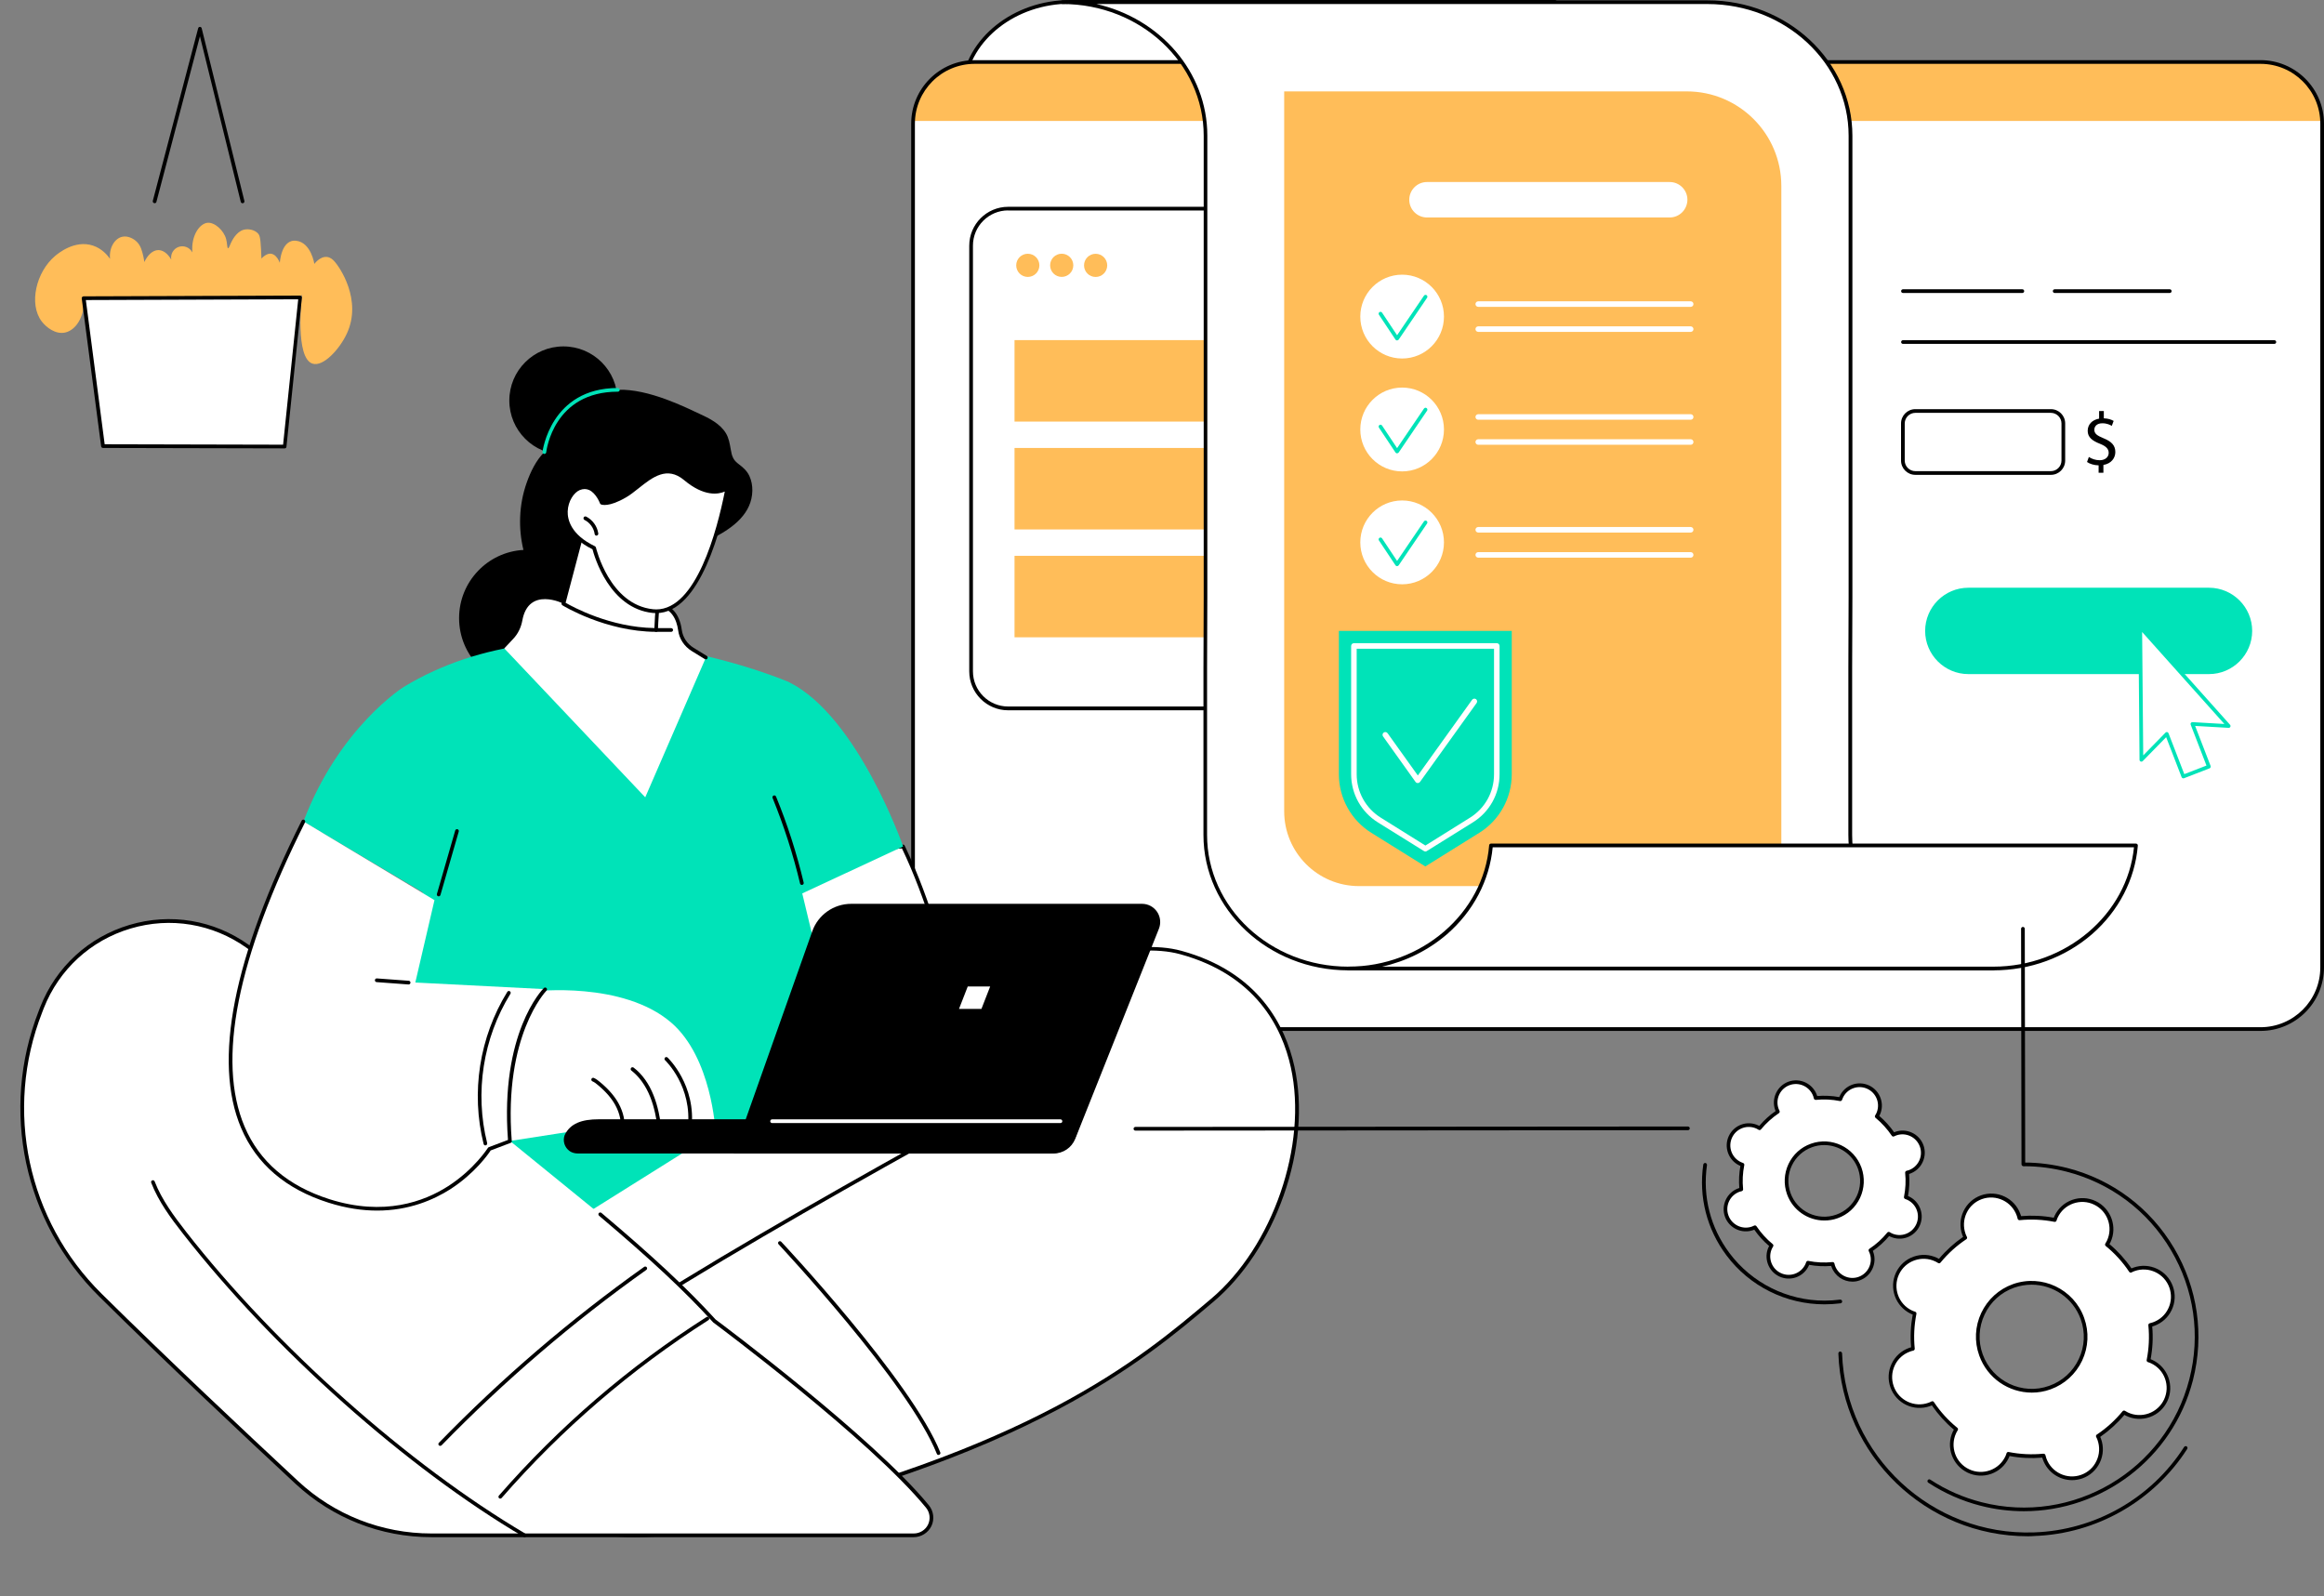 <?xml version="1.0" encoding="UTF-8" standalone="no"?><svg xmlns="http://www.w3.org/2000/svg" xmlns:xlink="http://www.w3.org/1999/xlink" fill="#000000" height="1900" preserveAspectRatio="xMidYMid meet" version="1" viewBox="312.1 335.0 2766.5 1900.0" width="2766.5" zoomAndPan="magnify"><rect x="312.1" y="335.0" width="2766.5" height="1900.0" fill="#808080" stroke="none"/><g><g><g><g id="change1_29"><path d="M2035.6,438.5c5.1-56.7,60.3-101.3,127.6-101.3h-577c-67.3,0-122.5,44.6-127.6,101.3H2035.6z" fill="#ffffff"/></g><g id="change2_40"><path d="M2035.6,440.7h-577c-0.6,0-1.2-0.3-1.6-0.7c-0.4-0.5-0.6-1.1-0.6-1.7c5.2-57.9,62.3-103.3,129.8-103.3h577 c1.2,0,2.2,1,2.2,2.2c0,1.2-1,2.2-2.2,2.2c-65.3,0-120.4,43.6-125.4,99.3C2037.7,439.8,2036.8,440.7,2035.6,440.7z M1461,436.3 h572.6c5.2-46.3,43.5-84.3,93.6-96.9h-541.1C1521.8,339.4,1467.4,381.7,1461,436.3z"/></g></g><g><g id="change1_8"><path d="M3003,1560.1H1472.4c-40.5,0-73.4-32.9-73.4-73.4V482.2c0-40.5,32.9-73.4,73.4-73.4H3003 c40.5,0,73.4,32.9,73.4,73.4v1004.5C3076.4,1527.3,3043.6,1560.1,3003,1560.1z" fill="#ffffff"/></g><g id="change3_3"><path d="M3076.4,479.1v-6.8c0-31.1-42.4-63.6-73.4-63.6H1472.4c-31,0-73.4,32.5-73.4,63.6v6.7H3076.4z" fill="#ffbd59"/></g><g id="change2_12"><path d="M3003,1562.3H1472.4c-41.7,0-75.6-33.9-75.6-75.6V482.2c0-41.7,33.9-75.6,75.6-75.6H3003c41.7,0,75.6,33.9,75.6,75.6 v1004.5C3078.6,1528.4,3044.7,1562.3,3003,1562.3z M1472.4,411c-39.3,0-71.2,31.9-71.2,71.2v1004.5c0,39.3,31.9,71.2,71.2,71.2 H3003c39.3,0,71.2-31.9,71.2-71.2V482.2c0-39.3-31.9-71.2-71.2-71.2H1472.4z"/></g></g><g><g><g id="change1_16"><path d="M2191.1,1178.5h-678.9c-24.4,0-44.1-19.8-44.1-44.1V627.5c0-24.4,19.8-44.1,44.1-44.1h678.9 c24.4,0,44.1,19.8,44.1,44.1v506.8C2235.3,1158.7,2215.5,1178.5,2191.1,1178.5z" fill="#ffffff"/></g><g id="change2_19"><path d="M2191.1,1180.6h-678.9c-25.6,0-46.3-20.8-46.3-46.3V627.5c0-25.6,20.8-46.3,46.3-46.3h678.9c25.6,0,46.3,20.8,46.3,46.3 v506.8C2237.5,1159.9,2216.7,1180.6,2191.1,1180.6z M1512.2,585.5c-23.1,0-41.9,18.8-41.9,41.9v506.8 c0,23.1,18.8,41.9,41.9,41.9h678.9c23.1,0,41.9-18.8,41.9-41.9V627.5c0-23.1-18.8-41.9-41.9-41.9H1512.2z"/></g></g><g fill="#ffbd59" id="change3_1"><circle cx="1535.6" cy="650.9" r="13.8" transform="rotate(-89.941 1535.592 650.893)"/><circle cx="1576" cy="650.9" r="13.8" transform="rotate(-89.941 1575.963 650.893)"/><circle cx="1616.3" cy="650.9" r="13.8" transform="rotate(-89.941 1616.334 650.893)"/></g><g id="change3_5"><path d="M1519.8 739.9H2181.3V836.9H1519.8z" fill="#ffbd59"/></g><g id="change3_6"><path d="M1519.8 868.3H2181.3V965.3H1519.8z" fill="#ffbd59"/></g><g id="change3_7"><path d="M1519.8 996.7H2181.3V1093.7H1519.8z" fill="#ffbd59"/></g></g><g><g><g id="change1_11"><path d="M1576.8,337.5c94.1,0,170.3,71.2,170.3,159v549.1l-0.3,85v198.3c0,87.8,76.3,159,170.3,159H2685 c-94.1,0-170.3-71.2-170.3-159v-198.3l0.3-85V496.6c0-87.8-76.3-159-170.3-159H1576.8z" fill="#ffffff"/></g><g id="change2_15"><path d="M2685,1490.2h-767.8c-95.1,0-172.5-72.3-172.5-161.2v-198.3l0.3-85.1V496.6c0-86.5-75.4-156.8-168.1-156.8 c-1.2,0-2.2-1-2.2-2.2s1-2.2,2.2-2.2h767.8c95.1,0,172.5,72.3,172.5,161.2v549.1l-0.3,85.1v198.3c0,86.5,75.4,156.8,168.1,156.8 c1.2,0,2.2,1,2.2,2.2C2687.2,1489.2,2686.2,1490.2,2685,1490.2z M1616.9,339.7c75.8,16.9,132.4,80.8,132.4,156.8v549.1 l-0.3,85.1v198.3c0,86.5,75.4,156.8,168.1,156.8h727.7c-75.8-16.9-132.4-80.8-132.4-156.8v-198.3l0.3-85.1V496.6 c0-86.5-75.4-156.8-168.1-156.8H1616.9z"/></g></g><g id="change3_4"><path d="M1929.9,1389.9h502.7V556.4c0-62.2-50.4-112.6-112.6-112.6h-479.2v857 C1840.8,1350,1880.7,1389.9,1929.9,1389.9z" fill="#ffbd59"/></g><g><g id="change1_1"><path d="M1917.2,1488c89.6,0,163-64.5,169.8-146.5h767.8c-6.8,82-80.2,146.5-169.8,146.5H1917.2z" fill="#ffffff"/></g><g id="change2_1"><path d="M2685,1490.2h-767.8c-1.2,0-2.2-1-2.2-2.2c0-1.2,1-2.2,2.2-2.2c87.2,0,160.9-63.5,167.6-144.5c0.1-1.1,1-2,2.2-2h767.8 c0.6,0,1.2,0.3,1.6,0.7c0.4,0.5,0.6,1.1,0.6,1.7c-3.4,40.4-22.8,77.8-54.6,105.5C2770.4,1474.9,2728.7,1490.2,2685,1490.2z M1957.3,1485.8H2685c86.4,0,159.4-62.2,167.4-142.1H2089c-3.8,39.6-23.1,76.3-54.4,103.5 C2012.5,1466.2,1986,1479.4,1957.3,1485.8z"/></g></g><g><g><g><g id="change4_6"><path d="M2111.8,1086.1h-205.9v170.6c0,28.4,14.6,54.8,38.7,69.8l64.2,40l64.2-40c24.1-15,38.7-41.4,38.7-69.8 V1086.1z" fill="#00e3b8"/></g><g id="change1_20"><path d="M2008.9,1348.7c-0.6,0-1.2-0.2-1.7-0.5l-54.8-34.1c-19.9-12.4-31.9-33.9-31.9-57.4V1104 c0-1.8,1.5-3.3,3.3-3.3h170.1c1.8,0,3.3,1.5,3.3,3.3v152.7c0,23.5-11.9,45-31.9,57.4l-54.8,34.1 C2010.1,1348.6,2009.5,1348.7,2008.9,1348.7z M1955.9,1308.5l53,33.1l53-33.1c18-11.2,28.7-30.6,28.7-51.8v-149.4h-163.5 v149.4C1927.1,1277.9,1937.9,1297.3,1955.9,1308.5z" fill="#ffffff"/></g></g><g id="change1_28"><path d="M1999.8,1267.2C1999.8,1267.2,1999.8,1267.2,1999.8,1267.2c-1.1,0-2.1-0.5-2.7-1.4l-38.6-54.1 c-1.1-1.5-0.7-3.5,0.8-4.6c1.5-1.1,3.5-0.7,4.6,0.8l36,50.3l64.6-90.1c1.1-1.5,3.1-1.8,4.6-0.8c1.5,1.1,1.8,3.1,0.8,4.6 l-67.3,93.8C2001.9,1266.7,2000.9,1267.2,1999.8,1267.2z" fill="#ffffff"/></g></g><g><g><g><g id="change1_22"><ellipse cx="1981.2" cy="711.9" fill="#ffffff" rx="49.8" ry="49.9"/></g><g id="change4_1"><path d="M1975.1,740.3C1975.1,740.3,1975.1,740.3,1975.1,740.3c-0.7,0-1.4-0.4-1.8-1l-19.7-29.6 c-0.7-1-0.4-2.4,0.6-3.1c1-0.7,2.4-0.4,3.1,0.6l17.9,26.9l32-47.1c0.7-1,2.1-1.3,3.1-0.6c1,0.7,1.3,2.1,0.6,3.1l-33.8,49.8 C1976.5,739.9,1975.8,740.3,1975.1,740.3z" fill="#00e3b8"/></g></g><g><g id="change1_5"><ellipse cx="1981.2" cy="980.7" fill="#ffffff" rx="49.8" ry="49.9"/></g><g id="change4_2"><path d="M1975.1,1009C1975.1,1009,1975.1,1009,1975.1,1009c-0.7,0-1.4-0.4-1.8-1l-19.7-29.6 c-0.7-1-0.4-2.4,0.6-3.1c1-0.7,2.4-0.4,3.1,0.6l17.9,26.9l32-47.1c0.7-1,2.1-1.3,3.1-0.6c1,0.7,1.3,2.1,0.6,3.1l-33.8,49.8 C1976.5,1008.7,1975.8,1009,1975.1,1009z" fill="#00e3b8"/></g></g><g><g id="change1_13"><ellipse cx="1981.2" cy="846.3" fill="#ffffff" rx="49.8" ry="49.9"/></g><g id="change4_7"><path d="M1975.1,874.7C1975.1,874.7,1975.1,874.7,1975.1,874.7c-0.7,0-1.4-0.4-1.8-1l-19.7-29.6 c-0.7-1-0.4-2.4,0.6-3.1c1-0.7,2.4-0.4,3.1,0.6l17.9,26.9l32-47.1c0.7-1,2.1-1.3,3.1-0.6c1,0.7,1.3,2.1,0.6,3.1l-33.8,49.8 C1976.5,874.3,1975.8,874.7,1975.1,874.7z" fill="#00e3b8"/></g></g></g><g fill="#ffffff"><g id="change1_12"><path d="M2324.7,700.3h-252.9c-1.8,0-3.3-1.5-3.3-3.3c0-1.8,1.5-3.3,3.3-3.3h252.9c1.8,0,3.3,1.5,3.3,3.3 C2328,698.8,2326.6,700.3,2324.7,700.3z"/><path d="M2324.7,730.1h-252.9c-1.8,0-3.3-1.5-3.3-3.3s1.5-3.3,3.3-3.3h252.9c1.8,0,3.3,1.5,3.3,3.3 S2326.6,730.1,2324.7,730.1z"/></g><g id="change1_2"><path d="M2324.7,969h-252.9c-1.8,0-3.3-1.5-3.3-3.3s1.5-3.3,3.3-3.3h252.9c1.8,0,3.3,1.5,3.3,3.3 S2326.6,969,2324.7,969z"/><path d="M2324.7,998.9h-252.9c-1.8,0-3.3-1.5-3.3-3.3c0-1.8,1.5-3.3,3.3-3.3h252.9c1.8,0,3.3,1.5,3.3,3.3 C2328,997.4,2326.6,998.9,2324.7,998.9z"/></g><g id="change1_21"><path d="M2324.7,834.7h-252.9c-1.8,0-3.3-1.5-3.3-3.3c0-1.8,1.5-3.3,3.3-3.3h252.9c1.8,0,3.3,1.5,3.3,3.3 C2328,833.2,2326.6,834.7,2324.7,834.7z"/><path d="M2324.7,864.5h-252.9c-1.8,0-3.3-1.5-3.3-3.3c0-1.8,1.5-3.3,3.3-3.3h252.9c1.8,0,3.3,1.5,3.3,3.3 C2328,863,2326.6,864.5,2324.7,864.5z"/></g></g></g><g id="change1_14"><path d="M2299.7,593.9h-288.9c-11.6,0-21.1-9.4-21.1-21.1c0-11.6,9.4-21.1,21.1-21.1h288.9 c11.6,0,21.1,9.4,21.1,21.1C2320.7,584.5,2311.3,593.9,2299.7,593.9z" fill="#ffffff"/></g></g></g><g><g><g id="change2_5"><path d="M2810.3,898.1V889c-5.2-0.1-10.6-1.7-13.8-4l2.2-6c3.2,2.2,7.9,3.9,12.9,3.9c6.4,0,10.7-3.7,10.7-8.8 c0-4.9-3.5-8-10.2-10.7c-9.2-3.6-14.8-7.7-14.8-15.5c0-7.5,5.3-13.1,13.6-14.5v-9.1h5.6v8.7c5.4,0.2,9.1,1.6,11.7,3.1l-2.2,5.9 c-1.9-1.1-5.6-3.1-11.3-3.1c-6.9,0-9.5,4.1-9.5,7.7c0,4.7,3.3,7,11.1,10.2c9.3,3.8,13.9,8.4,13.9,16.4c0,7.1-4.9,13.8-14.2,15.3 v9.3H2810.3z"/></g><g><g id="change1_10"><path d="M2753.5,824.3h-161.4c-8.2,0-14.8,6.6-14.8,14.8v44.2c0,8.2,6.6,14.8,14.8,14.8h161.4 c8.2,0,14.8-6.6,14.8-14.8v-44.2C2768.3,830.9,2761.7,824.3,2753.5,824.3z" fill="#ffffff"/></g><g id="change2_14"><path d="M2753.5,900.3h-161.4c-9.4,0-17-7.6-17-17v-44.2c0-9.4,7.6-17,17-17h161.4c9.4,0,17,7.6,17,17v44.2 C2770.5,892.7,2762.9,900.3,2753.5,900.3z M2592.1,826.5c-6.9,0-12.6,5.7-12.6,12.6v44.2c0,6.9,5.7,12.6,12.6,12.6h161.4 c6.9,0,12.6-5.7,12.6-12.6v-44.2c0-6.9-5.7-12.6-12.6-12.6H2592.1z"/></g></g></g><g id="change2_39"><path d="M3019.5,744.4h-442.1c-1.2,0-2.2-1-2.2-2.2s1-2.2,2.2-2.2h442.1c1.2,0,2.2,1,2.2,2.2S3020.7,744.4,3019.5,744.4z"/><path d="M2719.5,683.8h-142.1c-1.2,0-2.2-1-2.2-2.2s1-2.2,2.2-2.2h142.1c1.2,0,2.2,1,2.2,2.2S2720.7,683.8,2719.5,683.8z"/><path d="M2895,683.8h-137c-1.2,0-2.2-1-2.2-2.2s1-2.2,2.2-2.2h137c1.2,0,2.2,1,2.2,2.2S2896.2,683.8,2895,683.8z"/></g><g><g id="change4_5"><path d="M2941.7,1137.5h-286.5c-28.3,0-51.4-23.1-51.4-51.4c0-28.3,23.1-51.4,51.4-51.4h286.5 c28.3,0,51.4,23.1,51.4,51.4C2993.1,1114.4,2970,1137.5,2941.7,1137.5z" fill="#00e3b8"/></g><g><g id="change1_15"><path d="M2965.3 1199.4L2859.9 1081.5 2861.3 1239.6 2891.5 1208.7 2911.2 1259.4 2941.7 1247.6 2922.1 1196.8z" fill="#ffffff"/></g><g id="change4_9"><path d="M2911.2,1261.6c-0.9,0-1.7-0.5-2.1-1.4l-18.4-47.6l-27.9,28.5c-0.6,0.6-1.6,0.8-2.4,0.5 c-0.8-0.3-1.4-1.1-1.4-2l-1.3-158.1c0-0.9,0.6-1.7,1.4-2.1c0.9-0.3,1.8-0.1,2.4,0.6l105.3,117.9c0.6,0.7,0.7,1.6,0.3,2.4 c-0.4,0.8-1.2,1.3-2.1,1.2l-39.8-2.3l18.4,47.6c0.2,0.5,0.2,1.2,0,1.7c-0.2,0.5-0.7,1-1.2,1.2l-30.5,11.8 C2911.7,1261.6,2911.4,1261.6,2911.2,1261.6z M2891.5,1206.5c0.1,0,0.3,0,0.4,0c0.7,0.2,1.3,0.7,1.6,1.4l18.8,48.7l26.4-10.2 l-18.8-48.7c-0.3-0.7-0.2-1.5,0.3-2.1c0.4-0.6,1.2-1,1.9-0.9l37.9,2.2l-97.9-109.5l1.3,146.9l26.5-27.1 C2890.4,1206.7,2891,1206.5,2891.5,1206.5z" fill="#00e3b8"/></g></g></g></g></g><g><g><g id="change3_2"><path d="M377.6,639.8c3.3-2.8,23.4-19.7,45.2-12.4c10.8,3.6,17.3,11.5,20.3,15.8c-1.4-13.3,5.6-24.3,14.4-26.3 c6.9-1.6,13.9,2.4,17.5,6c4.8,4.7,6.3,11.2,7.8,17.6c0.6,2.7,0.9,4.9,1.1,6.5c3.9-8.3,9.5-13.5,15.4-14.2 c6.1-0.7,12.2,3.5,16.7,11.3c-1.2-6.5,2.5-12.9,8.6-15.1c6.3-2.3,13.4,0.5,16.5,6.5c-1.7-20,8.6-34.4,18.1-35.3 c8.6-0.7,19.4,9.2,22.1,19.4c1.4,5,1,10.8,2.3,10.9c1,0.1,1.8-3,3.5-6.5c1.2-2.5,6.2-12.9,14.8-15.4c5.8-1.7,14,0,17.9,5 c2.4,3,2.8,11.6,3.5,28.6c0,0.3,0,0.5,0,0.7c0.9-1.1,1.9-2,3.1-2.9c12.7-9.9,18.8,7.9,18.8,7.9s1.5-28.3,19.4-26.3 c17.9,2,21.7,27.6,21.7,27.6s6.7-9.3,15.1-8.3c4.3,0.5,7.1,3.5,8.3,4.7c6.8,7.1,33.8,46.6,15.3,86.5c-8.4,18.2-28,40-40.9,35.8 c-20.7-6.7-13.1-77-12.5-82.2c-2.8,4.2-5.6,8.4-8.4,12.6c-16.2,11.3-26.8,11.7-33.7,9.6c-4.8-1.5-6.4-3.7-10.7-3.6 c-10.2,0.3-14.2,13.3-23.7,22.7c-14.6,14.4-36.5,14.9-54.7,14.1c-18.1-0.8-36.2-5.2-54-12.1c-10.5-4.1-21.3-6.6-31.6-12.6 c-8.8-5.1-22.1-0.1-27.5-13.7c-1-2.6-1.3-3.6-1.9-4.8c-1.2-2.4-4.4-5-13.4-5.8c0.6,20.4-9.8,36.1-22.5,38.8 c-11.4,2.4-22.3-6.2-27.7-13.2C346.1,697.1,355,658.9,377.6,639.8z" fill="#ffbd59"/></g><g><g id="change1_3"><path d="M669.5 689L651 866.6 434.8 866.1 411.7 689.9z" fill="#ffffff"/></g><g id="change2_2"><path d="M651,868.8C651,868.8,651,868.8,651,868.8l-216.3-0.5c-1.1,0-2-0.8-2.2-1.9l-23.1-176.1c-0.1-0.6,0.1-1.3,0.5-1.7 c0.4-0.5,1-0.7,1.6-0.8l257.8-0.9c0,0,0,0,0,0c0.6,0,1.2,0.3,1.6,0.7c0.4,0.5,0.6,1.1,0.6,1.7l-18.4,177.5 C653.1,867.9,652.2,868.8,651,868.8z M436.7,863.9l212.4,0.5l18-173.1l-252.8,0.9L436.7,863.9z"/></g></g></g><g id="change2_3"><path d="M496.2,576.9c-0.2,0-0.4,0-0.6-0.1c-1.2-0.3-1.9-1.5-1.6-2.7l54-205.5c0.3-1,1.1-1.6,2.1-1.6c0,0,0,0,0,0 c1,0,1.9,0.7,2.1,1.7L603,574.2c0.3,1.2-0.4,2.4-1.6,2.7c-1.2,0.3-2.4-0.4-2.7-1.6l-48.6-197.1l-51.8,197.1 C498.1,576.3,497.2,576.9,496.2,576.9z"/></g></g><g><g><g id="change4_3"><path d="M918.5,1673.4l266.3-33.4l25.4,60.8L1004,1801.3C1004,1801.3,901.9,1730.9,918.5,1673.4z" fill="#00e3b8"/></g><g><g><g><g id="change1_17"><path d="M1147.8,1693.3c204.2-123.3,458.4-254.9,570-224.3c201.1,55.1,155.7,314.1,37.4,414.1 c-82.2,69.5-212.5,180.5-580.4,266.2s-322.6-263.5-322.6-263.5s63.1-44.8,156.3-105.2L1147.8,1693.3z" fill="#ffffff"/></g><g id="change2_20"><path d="M1068.2,2165c-62.2,0-112-16.7-148.8-50c-87.9-79.5-69.7-228-69.5-229.5c0.1-0.6,0.4-1.2,0.9-1.5 c0.6-0.4,64.2-45.5,156.4-105.3c1-0.7,2.4-0.4,3,0.6c0.7,1,0.4,2.4-0.6,3c-86.5,56.1-147.8,99.2-155.4,104.6 c-1.4,12.8-14.3,150,68.2,224.7c54.8,49.6,139.6,61.5,251.8,35.4c365.7-85.2,493.7-193.2,578.3-264.7l1.2-1 c73.6-62.2,115.4-183.3,95-275.7c-10.5-47.8-41.9-110-131.6-134.6c-112-30.7-370.8,104.9-568.2,224.1c-1,0.6-2.4,0.3-3-0.7 c-0.6-1-0.3-2.4,0.7-3c198.2-119.6,458.2-255.6,571.7-224.5c91.8,25.1,123.9,88.9,134.7,137.9c10.3,46.6,5.7,101.1-12.9,153.6 c-18.1,51.3-47.8,96.2-83.6,126.4l-1.2,1c-42.1,35.6-94.6,79.9-183.5,127c-105.3,55.7-235,101.1-396.6,138.7 C1136.3,2160.5,1100.6,2165,1068.2,2165z"/></g></g><g id="change2_8"><path d="M1429.3,2067.1c-0.9,0-1.7-0.5-2-1.4c-33.7-84.1-186.9-247.7-188.4-249.4c-0.8-0.9-0.8-2.3,0.1-3.1 c0.9-0.8,2.3-0.8,3.1,0.1c1.6,1.6,155.4,165.9,189.3,250.7c0.5,1.1-0.1,2.4-1.2,2.9C1429.9,2067,1429.6,2067.1,1429.3,2067.1z"/></g></g><g id="change2_25"><path d="M996.7,1950.4c-0.6,0-1.3-0.3-1.7-0.8c-0.8-0.9-0.7-2.3,0.3-3.1c101.8-85.3,562-332.9,566.6-335.4 c1.1-0.6,2.4-0.2,3,0.9c0.6,1.1,0.2,2.4-0.9,3c-4.6,2.5-464.4,249.9-565.9,334.9C997.7,1950.2,997.2,1950.4,996.7,1950.4z"/></g></g><g><g id="change1_23"><path d="M1026.5,1780.6c55.5,46.8,98.5,85.9,135.9,127c0,0,185.5,137.7,253.7,221c5.1,6.3,6.2,14.9,2.7,22.3 s-10.9,12-19,12c-64,0-222.1,0-574.2,0c-59.5,0-116.7-22.5-160.3-63c-61.8-57.5-155-145.1-233.6-222.8 c-89.1-88.1-117.2-220.6-71.6-337.3c0.7-1.7,1.4-3.5,2-5.2c38.6-98,158.8-134,244.6-73c119.2,84.8,212.3,152.7,300.8,222.2 L1026.5,1780.6z" fill="#ffffff"/></g><g id="change2_26"><path d="M1399.8,2165H825.6c-60.2,0-117.7-22.6-161.8-63.6c-63.6-59.1-155.7-145.8-233.6-222.9c-89.8-88.7-118.1-222-72.1-339.7 l2-5.2c18.7-47.4,57.4-83,106.2-97.5c48.7-14.5,100.3-5.9,141.7,23.6c134.7,95.8,221.8,160.2,300.9,222.3c1,0.8,1.1,2.1,0.4,3.1 c-0.8,1-2.1,1.1-3.1,0.4c-79-62.1-166.1-126.4-300.7-222.2c-40.3-28.6-90.5-37-137.9-22.9c-47.5,14.1-85.2,48.7-103.4,94.9 l-2,5.2c-45.3,116-17.4,247.5,71.1,334.9c77.9,77,170,163.6,233.6,222.8c43.3,40.3,99.7,62.4,158.8,62.4h574.2 c7.2,0,13.9-4.2,17-10.7c3.1-6.5,2.1-14.4-2.4-19.9c-67.2-82.1-251.4-219.2-253.3-220.6c-0.1-0.1-0.2-0.2-0.3-0.3 c-33.8-37.1-74.4-75-135.7-126.8c-0.9-0.8-1-2.2-0.3-3.1c0.8-0.9,2.2-1,3.1-0.3c61.4,51.8,102.1,89.8,136,127 c6.6,4.9,187.3,139.8,253.9,221.2c5.6,6.9,6.8,16.6,3,24.6C1417,2159.8,1408.7,2165,1399.8,2165z"/></g></g><g id="change2_9"><path d="M936.7,2165c-0.4,0-0.8-0.1-1.1-0.3c-139.1-81.8-298.3-223.5-405.6-360.9c-14.4-18.4-29.2-38.3-37.9-60.8 c-0.4-1.1,0.1-2.4,1.3-2.8c1.1-0.4,2.4,0.1,2.8,1.3c8.5,21.9,23.1,41.5,37.2,59.6c106.9,137,265.7,278.2,404.3,359.8 c1,0.6,1.4,2,0.8,3C938.2,2164.6,937.4,2165,936.7,2165z"/></g><g id="change2_10"><path d="M907.6,2119.1c-0.5,0-1-0.2-1.4-0.5c-0.9-0.8-1-2.2-0.2-3.1c71.8-82.3,154.9-153.8,247-212.5c1-0.7,2.4-0.4,3,0.7 c0.7,1,0.4,2.4-0.7,3c-91.8,58.5-174.6,129.7-246.1,211.7C908.8,2118.8,908.2,2119.1,907.6,2119.1z"/></g><g id="change2_11"><path d="M836.1,2056.3c-0.6,0-1.1-0.2-1.5-0.6c-0.9-0.8-0.9-2.2,0-3.1c74.7-76.9,156.9-147.3,244.3-209.4c1-0.7,2.4-0.5,3.1,0.5 s0.5,2.4-0.5,3.1c-87.2,61.9-169.1,132.2-243.7,208.8C837.2,2056.1,836.7,2056.3,836.1,2056.3z"/></g></g><g><g id="change2_35"><circle cx="982.8" cy="811.8" r="64.4"/></g><g id="change2_36"><path d="M1207.7,919.2c0.1-6-1-12.1-3.5-17.5c-2.8-6-7.2-10-12.4-13.9c-2.7-2.1-5.2-4.2-6.8-7.3c-1.7-3.2-2.4-6.9-3-10.4 c-1.2-6.8-2.2-13.4-5.8-19.4c-7-11.4-19.7-17.7-31.5-23.1c-15.9-7.3-60.2-29.9-97.1-28.6c-15.6,0.5-34.7,7.7-46.2,18.2 c-20.2,18.3-21.2,43.3-24.7,45c-8.5,4.1-14.1,8.5-16.6,11c-9.9,9.9-16.4,23.4-21,36.4c-4.7,13.2-7.3,27.1-7.8,41.1 c-0.5,13.1,0.8,26.2,3.9,39c-42.7,2.4-76.6,37.9-76.6,81.2c0,44.9,36.4,81.3,81.3,81.3c44.9,0,81.3-36.4,81.3-81.3 c0-2.8-0.1-5.5-0.4-8.2c3.8,0,7.5,0,11.3-0.1c30.3-1,61.4-8.2,86.7-25.6c21.5-14.9,38.7-37.2,44.9-62.9 C1185.4,962.6,1207.2,946,1207.7,919.2z"/></g><g id="change4_4"><path d="M960.1,875.4c-0.1,0-0.2,0-0.3,0c-1.2-0.1-2.1-1.2-1.9-2.4c0.1-0.8,9.5-76.1,89.7-76.1 c1.2,0,2.2,1,2.2,2.2c0,1.2-1,2.2-2.2,2.2c-76.2,0-84.9,69.3-85.3,72.2C962.2,874.6,961.2,875.4,960.1,875.4z" fill="#00e3b8"/></g></g><g><g><g id="change1_18"><path d="M1439.3,1490.6c0,0-19.2-79.7-52.2-148l-141.8,10.2c0,0,42.9,186,46.4,188.8 C1295.2,1544.5,1439.3,1490.6,1439.3,1490.6z" fill="#ffffff"/></g><g id="change2_21"><path d="M1292,1543.9c-1,0-1.4-0.3-1.7-0.5c-3.4-2.7-27.5-104.9-47.2-190c-0.1-0.6,0-1.3,0.4-1.8c0.4-0.5,1-0.8,1.6-0.9 l141.8-10.2c0.9-0.1,1.7,0.4,2.1,1.2c32.7,67.7,52.1,147.7,52.3,148.5c0.3,1.1-0.3,2.2-1.4,2.6c-0.4,0.1-36.5,13.6-72.5,26.6 C1309.3,1540.3,1295.8,1543.9,1292,1543.9z M1248,1354.9c16.2,70.3,40.7,173.3,45.1,184.7c10.8-1.5,90.1-30.3,143.6-50.3 c-3.1-12.4-21.6-83.1-50.9-144.3L1248,1354.9z"/></g></g><g id="change4_8"><path d="M1267.1,1398.6l120.1-55.9c0,0-53.8-154.5-135.5-195.4c-1.1-0.6-2.2-1.1-3.4-1.5 c-23.6-9.7-269-106.2-455.6,7c0,0-77,48.1-119.4,160.3l142.1,84.2l-34,162.4l-21,110.3l576.9,20.7L1267.1,1398.6z" fill="#00e3b8"/></g><g id="change2_23"><path d="M1266.6,1388.5c-1,0-1.9-0.7-2.1-1.7c-8.2-34.6-19.3-68.8-32.7-101.8c-0.5-1.1,0.1-2.4,1.2-2.9c1.1-0.5,2.4,0.1,2.9,1.2 c13.6,33.1,24.6,67.6,32.9,102.4c0.3,1.2-0.4,2.4-1.6,2.7C1267,1388.5,1266.8,1388.5,1266.6,1388.5z"/></g><g><g id="change1_27"><path d="M948.1,1515.2c0,0-69.6,80.1-28.9,178.1l95.5-14.8l149,2.5c0,0-4.3-87-52.6-128.6 C1053.4,1502.7,948.1,1515.2,948.1,1515.2z" fill="#ffffff"/></g><g id="change2_16"><path d="M1053,1683.3c-0.1,0-0.2,0-0.3,0c-1.2-0.2-2-1.3-1.9-2.5c1.4-9.7-0.9-20.5-6.4-30.5c-4.7-8.4-11.6-16.2-21.2-24.1 c-1.8-1.5-3.7-3-5.9-3.9c-1.1-0.5-1.6-1.8-1.1-2.9c0.5-1.1,1.8-1.6,2.9-1.1c2.7,1.2,4.9,2.9,6.9,4.6 c10,8.2,17.3,16.5,22.3,25.4c6,10.8,8.5,22.6,7,33.2C1055,1682.5,1054,1683.3,1053,1683.3z"/><path d="M1097.4,1680.7c-1.1,0-2-0.8-2.2-1.9c-1.7-11.7-4-25.4-9.2-38.2c-5.3-13.2-13-23.9-22.3-31.1c-1-0.7-1.1-2.1-0.4-3.1 c0.7-1,2.1-1.1,3.1-0.4c10,7.6,18.2,19,23.7,33c5.3,13.2,7.7,27.2,9.4,39.2c0.2,1.2-0.7,2.3-1.9,2.5 C1097.6,1680.7,1097.5,1680.7,1097.4,1680.7z"/><path d="M1133,1680.7c-0.1,0-0.2,0-0.3,0c-1.2-0.1-2.1-1.2-1.9-2.4c6-49.9-26.7-80.8-27-81.1c-0.9-0.8-0.9-2.2-0.1-3.1 c0.8-0.9,2.2-0.9,3.1-0.1c0.3,0.3,34.6,32.8,28.4,84.9C1135.1,1679.9,1134.1,1680.7,1133,1680.7z"/></g></g><g id="change2_24"><path d="M834.3,1402.1c-0.2,0-0.4,0-0.6-0.1c-1.2-0.3-1.8-1.6-1.5-2.7l21.8-75.6c0.3-1.2,1.6-1.8,2.7-1.5 c1.2,0.3,1.8,1.6,1.5,2.7l-21.8,75.6C836.1,1401.5,835.2,1402.1,834.3,1402.1z"/></g><g><g id="change1_24"><path d="M961.1,1512.6c0,0-52,52.1-41.9,180.7l-24.3,9.2c0,0-63.9,102.3-191,62.1 c-127.1-40.2-170.3-172.8-30.6-451.7l156,93.7l-22.8,98.1L961.1,1512.6z" fill="#ffffff"/></g><g id="change2_27"><path d="M761.1,1776.2c-17.5,0-36.8-2.7-57.9-9.4c-50.9-16.1-85.9-46-104.1-89c-33.7-79.7-9.5-202.8,72.1-365.8 c0.5-1.1,1.9-1.5,3-1c1.1,0.5,1.5,1.9,1,3c-81,161.8-105.2,283.6-72,362.1c17.7,41.8,51.8,70.9,101.3,86.6 c64.8,20.5,112.5,2.8,141.1-15.6c31.1-20,47.1-45.3,47.3-45.5c0.3-0.4,0.6-0.7,1.1-0.9l22.8-8.6c-9.5-127,40.5-178.7,42.7-180.8 c0.9-0.9,2.2-0.9,3.1,0c0.9,0.9,0.9,2.2,0,3.1c-0.5,0.5-51.2,53.1-41.3,179c0.1,1-0.5,1.9-1.4,2.2l-23.7,9 c-2.7,4.2-18.6,27.1-48.1,46.2C828.1,1763.5,798.8,1776.2,761.1,1776.2z"/></g><g id="change2_28"><path d="M889.9,1698.6c-1,0-1.9-0.7-2.1-1.7c-15.3-61.3-5-127.3,28.2-181.1c0.6-1,2-1.4,3-0.7c1,0.6,1.4,2,0.7,3 c-32.6,52.8-42.7,117.6-27.7,177.7c0.3,1.2-0.4,2.4-1.6,2.7C890.2,1698.5,890.1,1698.6,889.9,1698.6z"/></g><g id="change2_29"><path d="M798.5,1507c-0.1,0-0.1,0-0.2,0l-37.9-2.8c-1.2-0.1-2.1-1.1-2-2.4c0.1-1.2,1.1-2.1,2.4-2l37.9,2.8 c1.2,0.1,2.1,1.1,2,2.4C800.6,1506.1,799.7,1507,798.5,1507z"/></g></g></g><g><g id="change1_25"><path d="M912.4,1106.9l167.8,177.3l72.2-166.4l-15.6-9.6c-8.2-5.1-13.9-13.4-15.2-23c-1.8-12.9-8.2-30-29.7-30.4 c-34.5-0.5-109.1-1.2-109.1-1.2s-41.4-20.9-48.9,20c-1.5,8.3-5.2,16.1-11.1,22.2L912.4,1106.9z" fill="#ffffff"/></g><g id="change2_37"><path d="M1152.4,1120c-0.4,0-0.8-0.1-1.2-0.3l-15.6-9.6c-8.9-5.5-14.9-14.5-16.2-24.6c-1.8-12.8-8-28.2-27.5-28.5 c-8.4-0.1-19.2-0.3-30.8-0.4c-1.2,0-2.2-1-2.2-2.2c0-1.2,1-2.2,2.2-2.2c0,0,0,0,0,0c11.5,0.1,22.4,0.3,30.8,0.4 c17.7,0.3,29,11.7,31.8,32.3c1.2,8.8,6.4,16.6,14.2,21.4l15.6,9.6c1,0.6,1.4,2,0.7,3C1153.8,1119.7,1153.1,1120,1152.4,1120z"/></g></g><g><g><g id="change1_4"><path d="M1008.4,956.5l-25.6,97.2c0,0,49.8,31,110.4,31.3c0,0,1.7-54.9,11.1-85.8L1008.4,956.5z" fill="#ffffff"/></g><g id="change2_4"><path d="M1093.2,1087.2C1093.2,1087.2,1093.2,1087.2,1093.2,1087.2c-60.5-0.2-111.1-31.3-111.6-31.6c-0.8-0.5-1.2-1.5-1-2.4 l25.6-97.2c0.2-0.6,0.6-1.1,1.2-1.4c0.6-0.3,1.3-0.3,1.8,0l95.9,42.7c1,0.5,1.5,1.6,1.2,2.7c-9.2,30.2-11,84.7-11,85.2 C1095.4,1086.2,1094.4,1087.2,1093.2,1087.2z M985.4,1052.6c8.3,4.8,53,29.3,105.7,30.1c0.4-10.4,2.5-54.5,10.6-82.4l-91.7-40.9 L985.4,1052.6z"/></g></g><g id="change2_17"><path d="M1111.1,1087.2h-17.9c-1.2,0-2.2-1-2.2-2.2c0-1.2,1-2.2,2.2-2.2h17.9c1.2,0,2.2,1,2.2,2.2 C1113.3,1086.2,1112.3,1087.2,1111.1,1087.2z"/></g><g><g id="change1_9"><path d="M1019.3,987.3c0,0,15.8,69.5,69.9,75.2c54.2,5.6,80.2-101.8,88.8-146.5c0,0-18.9,15.2-50.1-11 c-28.4-23.9-51.4,8.5-71.6,20.2c-20.2,11.7-27.9,8.3-27.9,8.3s-8.8-24.5-26.9-17C985.8,922.8,969.1,963.1,1019.3,987.3z" fill="#ffffff"/></g><g id="change2_13"><path d="M1093.3,1064.9c-1.4,0-2.8-0.1-4.3-0.2c-51.4-5.4-69.3-67-71.6-75.8c-30.2-14.9-34.2-34.6-33.9-45.2 c0.4-14.7,9.1-26,17.1-29.3c5.1-2.1,10-2.1,14.5-0.1c8.6,3.8,13.5,13.9,14.9,17.3c2.3,0.3,10,0.5,25.2-8.3 c4.6-2.7,9.3-6.4,14.4-10.4c16.3-12.9,36.6-29,59.8-9.6c29.3,24.6,46.6,11.6,47.3,11c0.7-0.6,1.7-0.6,2.5-0.2 c0.8,0.5,1.2,1.4,1,2.3C1171.5,961.7,1145.9,1064.9,1093.3,1064.9z M1008.1,917.2c-1.9,0-3.8,0.4-5.8,1.2 c-6.8,2.8-14,13-14.4,25.4c-0.3,9.5,3.5,27.6,32.4,41.5c0.6,0.3,1,0.8,1.2,1.5c0.2,0.7,16.1,68.1,68,73.5 c1.3,0.1,2.6,0.2,3.8,0.2c47.7,0,72.4-94.1,81.6-140.3c-7.6,3.3-24.6,6.4-48.4-13.6c-20.4-17.1-37.6-3.5-54.2,9.7 c-5.2,4.1-10,8-14.9,10.8c-20.6,12-29,8.8-29.9,8.4c-0.5-0.2-1-0.7-1.2-1.3c0-0.1-4.5-12.1-13-15.9 C1011.6,917.6,1009.9,917.2,1008.1,917.2z"/></g></g><g id="change2_18"><path d="M1022.2,972.7c-1.1,0-2-0.8-2.2-1.9c-1-7.1-5.6-13.6-12.1-16.8c-1.1-0.5-1.5-1.9-1-3c0.5-1.1,1.9-1.5,3-1 c7.7,3.9,13.2,11.6,14.4,20.1c0.2,1.2-0.7,2.3-1.9,2.5C1022.4,972.7,1022.3,972.7,1022.2,972.7z"/></g></g><g><g id="change2_6"><path d="M1563.2,1708.2H999.8c-3.3,0-6.7-0.9-9.4-2.7c-6.4-4.4-8.7-12.4-6.1-19.2c6.6-13.9,20.4-18.8,40.7-18.8h575.3l-7.5,20.3 C1588.1,1700,1576.4,1708.2,1563.2,1708.2z"/></g><g id="change2_7"><path d="M1566.4,1708.2c11.3,0,21.4-6.9,25.6-17.3l99.7-250.3c2.6-6.6,1.8-14.2-2.2-20.1c-4-5.9-10.7-9.5-17.8-9.5h-346.3 c-20.9,0-39.5,13.1-46.4,32.8l-93.6,264.4H1566.4z"/></g><g id="change1_6"><path d="M1574.5,1672h-343.3c-1.2,0-2.2-1-2.2-2.2c0-1.2,1-2.2,2.2-2.2h343.3c1.2,0,2.2,1,2.2,2.2 C1576.7,1671.1,1575.7,1672,1574.5,1672z" fill="#ffffff"/></g><g id="change1_7"><path d="M1480.4 1536.1L1453.7 1536.1 1464.1 1509.4 1490.8 1509.4z" fill="#ffffff"/></g></g></g><g><g><g id="change1_26"><path d="M2442,1624.7c-12.6,4.5-19.1,18.3-14.6,30.9c0.3,0.9,0.7,1.8,1.2,2.7c-8.3,5.5-15.6,12.2-21.8,19.8 c-0.8-0.5-1.7-1-2.6-1.4c-12.1-5.7-26.5-0.6-32.2,11.5c-5.7,12.1-0.5,26.5,11.5,32.2c0.9,0.4,1.8,0.8,2.7,1.1 c-1.9,9.5-2.4,19.4-1.4,29.4c-0.9,0.2-1.9,0.5-2.8,0.8c-12.6,4.5-19.1,18.3-14.6,30.9c4.5,12.6,18.3,19.1,30.9,14.6 c0.9-0.3,1.8-0.7,2.7-1.2c5.5,8.3,12.2,15.6,19.8,21.8c-0.5,0.8-1,1.7-1.4,2.6c-5.7,12.1-0.5,26.5,11.5,32.2 c12.1,5.7,26.5,0.6,32.2-11.5c0.4-0.9,0.8-1.8,1.1-2.7c9.5,1.9,19.4,2.4,29.4,1.4c0.2,0.9,0.5,1.9,0.8,2.8 c4.5,12.6,18.3,19.1,30.9,14.6s19.1-18.3,14.6-30.9c-0.3-0.9-0.7-1.8-1.2-2.7c8.3-5.5,15.6-12.2,21.8-19.8c0.8,0.5,1.7,1,2.6,1.4 c12.1,5.7,26.5,0.6,32.2-11.5c5.7-12.1,0.5-26.5-11.5-32.2c-0.9-0.4-1.8-0.8-2.7-1.1c1.9-9.5,2.4-19.4,1.4-29.4 c0.9-0.2,1.9-0.5,2.8-0.8c12.6-4.5,19.1-18.3,14.6-30.9c-4.5-12.6-18.3-19.1-30.9-14.6c-0.9,0.3-1.8,0.7-2.7,1.2 c-5.5-8.3-12.2-15.6-19.8-21.8c0.5-0.8,1-1.7,1.4-2.6c5.7-12.1,0.5-26.5-11.5-32.2c-12.1-5.7-26.5-0.6-32.2,11.5 c-0.4,0.9-0.8,1.8-1.1,2.7c-9.5-1.9-19.4-2.4-29.4-1.4c-0.2-0.9-0.5-1.9-0.8-2.8C2468.4,1626.8,2454.5,1620.2,2442,1624.7z M2468.5,1698.7c23.3-8.4,49,3.8,57.4,27.1s-3.7,49-27.1,57.4c-23.3,8.4-49-3.8-57.4-27.1 C2433.1,1732.7,2445.2,1707,2468.5,1698.7z" fill="#ffffff"/></g><g id="change2_38"><path d="M2517.3,1860.8c-10.8,0-21-6.7-24.9-17.5c-0.1-0.4-0.3-0.8-0.4-1.2c-8.8,0.7-17.6,0.3-26.3-1.3c-0.2,0.4-0.3,0.8-0.5,1.2 c-3,6.4-8.3,11.2-14.9,13.6c-6.6,2.4-13.8,2-20.2-1c-13.1-6.2-18.8-22-12.6-35.1c0.2-0.4,0.4-0.7,0.6-1.1 c-6.7-5.7-12.7-12.3-17.7-19.5c-0.4,0.2-0.8,0.3-1.2,0.5c-13.7,4.9-28.8-2.3-33.7-15.9c-2.4-6.6-2-13.8,1-20.2 c3-6.4,8.3-11.2,14.9-13.6c0.4-0.1,0.8-0.3,1.2-0.4c-0.7-8.8-0.3-17.6,1.3-26.3c-0.4-0.2-0.8-0.3-1.2-0.5 c-13.1-6.2-18.8-22-12.6-35.1c3-6.4,8.3-11.2,14.9-13.6c6.6-2.4,13.8-2,20.2,1c0.4,0.2,0.7,0.4,1.1,0.6 c5.7-6.7,12.2-12.7,19.5-17.7c-0.2-0.4-0.3-0.8-0.5-1.2c-2.4-6.6-2-13.8,1-20.2c3-6.4,8.3-11.2,14.9-13.6 c13.7-4.9,28.8,2.3,33.7,15.9c0.1,0.4,0.3,0.8,0.4,1.2c8.8-0.7,17.6-0.3,26.3,1.3c0.2-0.4,0.3-0.8,0.5-1.2 c3-6.4,8.3-11.2,14.9-13.6c6.6-2.4,13.8-2,20.2,1c13.1,6.2,18.8,22,12.6,35.1c-0.2,0.4-0.4,0.7-0.6,1.1 c6.7,5.7,12.7,12.3,17.7,19.5c0.4-0.2,0.8-0.3,1.2-0.5c13.7-4.9,28.8,2.3,33.7,15.9c2.4,6.6,2,13.8-1,20.2 c-3,6.4-8.3,11.2-14.9,13.6c-0.4,0.1-0.8,0.3-1.2,0.4c0.7,8.8,0.3,17.6-1.3,26.3c0.4,0.2,0.8,0.3,1.2,0.5 c13.1,6.2,18.8,22,12.6,35.1c-3,6.4-8.3,11.2-14.9,13.6c-6.6,2.4-13.8,2-20.2-1c-0.4-0.2-0.7-0.4-1.1-0.6 c-5.7,6.7-12.2,12.7-19.5,17.7c0.2,0.4,0.3,0.8,0.5,1.2c2.4,6.6,2,13.8-1,20.2c-3,6.4-8.3,11.2-14.9,13.6 C2523.2,1860.3,2520.2,1860.8,2517.3,1860.8z M2493.7,1837.5c1,0,1.9,0.7,2.1,1.7c0.2,1,0.5,1.8,0.7,2.6 c4.1,11.4,16.7,17.4,28.1,13.3c5.5-2,9.9-6,12.4-11.3c2.5-5.3,2.8-11.3,0.8-16.8c-0.3-0.8-0.6-1.6-1.1-2.5 c-0.5-1-0.2-2.2,0.7-2.8c8-5.3,15.2-11.8,21.3-19.3c0.7-0.9,1.9-1.1,2.9-0.5c0.9,0.5,1.6,1,2.3,1.3c5.3,2.5,11.3,2.8,16.8,0.8 c5.5-2,9.9-6,12.4-11.3c5.2-11,0.5-24.1-10.5-29.3c-0.7-0.3-1.5-0.7-2.5-1c-1.1-0.4-1.7-1.4-1.5-2.5c1.9-9.5,2.4-19.1,1.4-28.7 c-0.1-1.1,0.6-2.1,1.7-2.4c1-0.2,1.8-0.5,2.6-0.7c5.5-2,9.9-6,12.4-11.3c2.5-5.3,2.8-11.3,0.8-16.8 c-4.1-11.4-16.7-17.4-28.1-13.3c-0.8,0.3-1.5,0.6-2.5,1.1c-1,0.5-2.2,0.2-2.8-0.7c-5.4-8-11.9-15.2-19.3-21.3 c-0.9-0.7-1.1-1.9-0.5-2.9c0.5-0.9,1-1.6,1.3-2.3c5.2-11,0.5-24.1-10.5-29.3c-5.3-2.5-11.3-2.8-16.8-0.8c-5.5,2-9.9,6-12.4,11.3 c-0.3,0.7-0.7,1.5-1,2.5c-0.4,1.1-1.4,1.7-2.5,1.5c-9.5-1.9-19.1-2.4-28.7-1.4c-1.1,0.1-2.1-0.6-2.4-1.7c-0.2-1-0.5-1.8-0.7-2.6 c-4.1-11.4-16.7-17.4-28.1-13.3c-5.5,2-9.9,6-12.4,11.3c-2.5,5.3-2.8,11.3-0.8,16.8c0.3,0.8,0.6,1.5,1.1,2.5 c0.5,1,0.2,2.2-0.7,2.8c-8,5.4-15.2,11.9-21.3,19.3c-0.7,0.9-1.9,1.1-2.9,0.5c-0.9-0.5-1.6-1-2.3-1.3c-5.3-2.5-11.3-2.8-16.8-0.8 c-5.5,2-9.9,6-12.4,11.3c-5.2,11-0.5,24.1,10.5,29.3c0.7,0.3,1.5,0.7,2.5,1c1.1,0.4,1.7,1.4,1.5,2.5c-1.9,9.5-2.4,19.1-1.4,28.7 c0.1,1.1-0.6,2.1-1.7,2.4c-1,0.2-1.8,0.5-2.6,0.7c-5.5,2-9.9,6-12.4,11.3c-2.5,5.3-2.8,11.3-0.8,16.8 c4.1,11.4,16.7,17.4,28.1,13.3c0.8-0.3,1.5-0.6,2.5-1.1c1-0.5,2.2-0.2,2.8,0.7c5.4,8,11.9,15.2,19.3,21.3 c0.9,0.7,1.1,1.9,0.5,2.9c-0.5,0.8-1,1.6-1.3,2.3c-5.2,11-0.5,24.1,10.5,29.3c5.3,2.5,11.3,2.8,16.8,0.8c5.5-2,9.9-6,12.4-11.3 c0.3-0.7,0.7-1.5,1-2.5c0.4-1.1,1.4-1.7,2.5-1.5c9.4,1.9,19.1,2.4,28.7,1.4C2493.5,1837.5,2493.6,1837.5,2493.7,1837.5z M2442,1624.7L2442,1624.7L2442,1624.7z M2483.8,1788c-19.3,0-37.5-12-44.4-31.2c-4.2-11.8-3.6-24.6,1.7-36 c5.4-11.4,14.8-20,26.7-24.2c24.4-8.7,51.4,4,60.2,28.5c4.2,11.8,3.6,24.6-1.7,36c-5.4,11.4-14.8,20-26.7,24.2 C2494.4,1787.2,2489,1788,2483.8,1788z M2483.6,1698.2c-4.8,0-9.6,0.8-14.3,2.5c-10.7,3.8-19.3,11.6-24.2,21.9 c-4.9,10.3-5.4,21.9-1.6,32.6c7.9,22.2,32.4,33.7,54.6,25.8c10.7-3.8,19.3-11.6,24.2-21.9c4.9-10.3,5.4-21.9,1.6-32.6 C2517.6,1709.1,2501.1,1698.2,2483.6,1698.2z M2468.5,1698.7L2468.5,1698.7L2468.5,1698.7z"/></g></g><g><g id="change1_19"><path d="M2671,1760.1c-18,6.4-27.3,26.2-20.9,44.2c0.5,1.3,1.1,2.6,1.7,3.9c-11.9,7.9-22.4,17.5-31.2,28.3 c-1.2-0.7-2.4-1.4-3.7-2c-17.3-8.2-37.9-0.8-46,16.5c-8.1,17.3-0.7,37.9,16.5,46.1c1.3,0.6,2.6,1.1,3.9,1.5 c-2.7,13.7-3.5,27.8-2,42.1c-1.4,0.3-2.7,0.7-4,1.2c-18,6.4-27.3,26.2-20.9,44.2c6.5,18,26.3,27.4,44.2,20.9 c1.3-0.5,2.6-1.1,3.9-1.7c7.9,11.9,17.5,22.4,28.3,31.2c-0.7,1.2-1.4,2.4-2,3.7c-8.1,17.3-0.7,37.9,16.5,46.1 c17.3,8.2,37.9,0.8,46-16.5c0.6-1.3,1.1-2.6,1.5-3.9c13.7,2.8,27.8,3.5,42,2.1c0.3,1.4,0.7,2.7,1.2,4c6.5,18,26.3,27.4,44.2,20.9 c18-6.4,27.3-26.2,20.9-44.2c-0.5-1.3-1.1-2.6-1.7-3.9c11.9-7.9,22.4-17.5,31.2-28.3c1.2,0.7,2.4,1.4,3.7,2 c17.3,8.2,37.9,0.8,46-16.5c8.1-17.3,0.7-37.9-16.5-46.1c-1.3-0.6-2.6-1.1-3.9-1.5c2.7-13.7,3.5-27.8,2-42.1 c1.4-0.3,2.7-0.7,4-1.2c18-6.4,27.3-26.2,20.9-44.2c-6.5-18-26.3-27.4-44.2-20.9c-1.3,0.5-2.6,1.1-3.9,1.7 c-7.9-11.9-17.5-22.4-28.3-31.2c0.7-1.2,1.4-2.4,2-3.7c8.1-17.3,0.7-37.9-16.5-46.1c-17.3-8.2-37.9-0.8-46,16.5 c-0.6,1.3-1.1,2.6-1.5,3.9c-13.7-2.8-27.8-3.5-42-2.1c-0.3-1.4-0.7-2.7-1.2-4C2708.8,1763.1,2689,1753.7,2671,1760.1z M2708.9,1866c33.4-12,70.2,5.4,82.1,38.9c12,33.4-5.4,70.2-38.7,82.1s-70.2-5.4-82.1-38.9 C2658.2,1914.7,2675.6,1877.9,2708.9,1866z" fill="#ffffff"/></g><g id="change2_22"><path d="M2778.7,2097.1c-15.1,0-29.3-9.4-34.7-24.4c-0.3-0.8-0.5-1.6-0.8-2.4c-13,1.1-26.1,0.5-38.9-1.9c-0.3,0.8-0.6,1.6-1,2.3 c-4.2,8.9-11.6,15.6-20.8,18.9c-9.2,3.3-19.2,2.8-28.1-1.4c-18.3-8.7-26.2-30.7-17.6-49c0.3-0.7,0.7-1.5,1.2-2.2 c-10-8.4-18.8-18.1-26.2-28.9c-0.8,0.4-1.6,0.7-2.3,0.9c-19.1,6.8-40.2-3.1-47-22.3c-3.3-9.3-2.8-19.2,1.4-28.1 c4.2-8.9,11.6-15.6,20.8-18.9c0.8-0.3,1.6-0.5,2.4-0.8c-1.2-13-0.5-26.1,1.9-38.9c-0.8-0.3-1.6-0.6-2.3-1 c-18.3-8.7-26.2-30.7-17.6-49c4.2-8.9,11.6-15.6,20.8-18.9c9.3-3.3,19.2-2.8,28.1,1.4c0.7,0.3,1.5,0.7,2.2,1.2 c8.4-10,18.1-18.8,28.8-26.2c-0.4-0.8-0.7-1.6-1-2.4c-3.3-9.3-2.8-19.2,1.4-28.1c4.2-8.9,11.6-15.6,20.8-18.9 c19.1-6.8,40.2,3.1,47,22.3c0.3,0.8,0.5,1.6,0.8,2.4c13-1.1,26.1-0.5,38.9,1.9c0.3-0.8,0.6-1.6,1-2.3 c4.2-8.9,11.6-15.6,20.8-18.9c9.2-3.3,19.2-2.8,28.1,1.4c18.3,8.7,26.2,30.7,17.6,49c-0.3,0.7-0.7,1.5-1.2,2.2 c10,8.4,18.8,18.1,26.2,28.9c0.8-0.4,1.6-0.7,2.3-0.9c19.1-6.8,40.2,3.1,47,22.3c3.3,9.3,2.8,19.2-1.4,28.1 c-4.2,8.9-11.6,15.6-20.8,18.9c-0.8,0.3-1.6,0.5-2.4,0.8c1.2,13,0.5,26.1-1.9,38.9c0.8,0.3,1.6,0.6,2.3,1 c18.3,8.7,26.2,30.7,17.6,49c-4.2,8.9-11.6,15.6-20.8,18.9c-9.2,3.3-19.2,2.8-28.1-1.4c-0.7-0.3-1.5-0.7-2.2-1.2 c-8.4,10-18.1,18.8-28.8,26.2c0.4,0.8,0.7,1.6,1,2.4c3.3,9.3,2.8,19.2-1.4,28.1c-4.2,8.9-11.6,15.6-20.8,18.9 C2787,2096.4,2782.8,2097.1,2778.7,2097.1z M2744.9,2065.7c1,0,1.9,0.7,2.1,1.7c0.3,1.4,0.7,2.7,1.1,3.8 c6,16.8,24.6,25.6,41.4,19.6c8.1-2.9,14.7-8.8,18.3-16.7c3.7-7.8,4.1-16.6,1.2-24.8c-0.4-1.1-0.9-2.3-1.6-3.6 c-0.5-1-0.2-2.2,0.7-2.8c11.6-7.7,21.9-17.1,30.7-27.8c0.7-0.9,1.9-1.1,2.9-0.5c1.3,0.8,2.4,1.4,3.4,1.9 c7.8,3.7,16.6,4.1,24.8,1.2c8.1-2.9,14.6-8.8,18.3-16.6c7.6-16.2,0.7-35.5-15.5-43.1c-1.1-0.5-2.3-1-3.7-1.4 c-1.1-0.4-1.7-1.4-1.5-2.5c2.7-13.6,3.4-27.6,2-41.4c-0.1-1.1,0.6-2.1,1.7-2.4c1.4-0.3,2.7-0.7,3.8-1.1 c8.1-2.9,14.7-8.8,18.3-16.6c3.7-7.8,4.1-16.6,1.2-24.8c-6-16.8-24.6-25.6-41.4-19.6c-1.1,0.4-2.3,0.9-3.6,1.6 c-1,0.5-2.2,0.2-2.8-0.7c-7.7-11.6-17.1-21.9-27.9-30.7c-0.9-0.7-1.1-1.9-0.5-2.9c0.8-1.3,1.4-2.4,1.9-3.4 c7.6-16.2,0.7-35.5-15.5-43.1c-7.8-3.7-16.6-4.1-24.8-1.2c-8.1,2.9-14.6,8.8-18.3,16.6c-0.5,1.1-1,2.3-1.4,3.7 c-0.3,1.1-1.4,1.7-2.5,1.5c-13.6-2.7-27.5-3.4-41.4-2c-1.1,0.1-2.1-0.6-2.4-1.7c-0.3-1.5-0.7-2.7-1.1-3.8 c-6-16.8-24.6-25.6-41.4-19.6c-8.1,2.9-14.7,8.8-18.3,16.6c-3.7,7.8-4.1,16.6-1.2,24.8c0.4,1.1,0.9,2.3,1.6,3.6 c0.5,1,0.2,2.2-0.7,2.8c-11.6,7.7-21.9,17.1-30.7,27.8c-0.7,0.9-1.9,1.1-2.9,0.5c-1.2-0.8-2.4-1.4-3.4-1.9 c-7.8-3.7-16.6-4.1-24.8-1.2c-8.1,2.9-14.6,8.8-18.3,16.6c-7.6,16.1-0.7,35.5,15.5,43.1c1.1,0.5,2.3,1,3.7,1.4 c1.1,0.4,1.7,1.4,1.5,2.5c-2.7,13.6-3.4,27.6-2,41.4c0.1,1.1-0.6,2.1-1.7,2.4c-1.5,0.3-2.7,0.7-3.8,1.1 c-8.1,2.9-14.7,8.8-18.3,16.6c-3.7,7.8-4.1,16.6-1.2,24.8c6,16.8,24.6,25.6,41.4,19.6c1.1-0.4,2.3-0.9,3.6-1.6 c1-0.5,2.2-0.2,2.8,0.7c7.7,11.6,17.1,21.9,27.9,30.7c0.9,0.7,1.1,1.9,0.5,2.9c-0.8,1.2-1.4,2.4-1.9,3.4 c-7.6,16.1-0.7,35.5,15.5,43.1c7.8,3.7,16.6,4.1,24.8,1.2c8.1-2.9,14.6-8.8,18.3-16.6c0.5-1.1,1-2.3,1.4-3.7 c0.3-1.1,1.4-1.7,2.5-1.5c13.6,2.7,27.5,3.4,41.4,2C2744.8,2065.7,2744.8,2065.7,2744.9,2065.7z M2730.8,1992.9 c-27.3,0-52.9-16.9-62.6-44.1c-6-16.7-5.1-34.8,2.4-50.8c7.6-16,20.9-28.2,37.6-34.2l0.7,2.1l-0.7-2.1 c34.5-12.3,72.6,5.7,84.9,40.2c6,16.7,5.1,34.8-2.4,50.8c-7.6,16-20.9,28.2-37.6,34.2C2745.7,1991.7,2738.2,1992.9,2730.8,1992.9 z M2730.5,1864.4c-6.9,0-13.9,1.2-20.8,3.6c-15.6,5.6-28.1,16.9-35.1,31.9c-7.1,15-7.9,31.8-2.3,47.4 c11.6,32.2,47.1,49.1,79.3,37.5c15.6-5.6,28.1-16.9,35.1-31.9c7.1-15,7.9-31.8,2.3-47.4C2779.9,1880.2,2756,1864.4,2730.5,1864.4 z"/></g></g><g id="change2_30"><path d="M2721.4,2134.1c-17,0-34.3-2.1-51.5-6.5c-22.3-5.7-43.3-15-62.4-27.5c-1-0.7-1.3-2-0.6-3c0.7-1,2-1.3,3-0.6 c18.7,12.3,39.2,21.3,61.1,26.9c108.5,27.8,219.4-37.8,247.3-146.4c13.5-52.6,5.7-107.2-22-153.9c-27.6-46.7-71.8-79.8-124.4-93.3 c-16.4-4.2-33.2-6.4-50-6.4c-1.2,0-2.2-1-2.2-2.2c0-1.2,1-2.2,2.2-2.2c0,0,0,0,0,0c17.1,0,34.3,2.3,51.1,6.5 c53.7,13.8,98.8,47.6,127.1,95.3c28.2,47.7,36.2,103.6,22.5,157.3C2898.5,2071.7,2813.9,2134.1,2721.4,2134.1z"/></g><g id="change2_31"><path d="M2725.8,2163.9c-120.7,0-221-96-225.3-217.6c0-1.2,0.9-2.2,2.1-2.3c1.2,0,2.2,0.9,2.3,2.1 c4.3,121.9,106.9,217.6,228.8,213.2c72.5-2.6,139.2-40.6,178.4-101.7c0.7-1,2-1.3,3-0.7c1,0.7,1.3,2,0.7,3 c-40,62.3-108.1,101.1-182,103.7C2731.1,2163.9,2728.4,2163.9,2725.8,2163.9z"/></g><g id="change2_32"><path d="M2483.9,1887.8c-45.6,0-89.1-21.4-116.7-58.4c-23.3-31.1-33.1-69.5-27.5-108c0.2-1.2,1.3-2,2.5-1.9c1.2,0.2,2,1.3,1.9,2.5 c-5.4,37.3,4.1,74.5,26.7,104.7c26.8,35.9,69,56.7,113.2,56.7c6.1,0,12.3-0.4,18.5-1.2c1.2-0.2,2.3,0.7,2.5,1.9s-0.7,2.3-1.9,2.5 C2496.6,1887.4,2490.2,1887.8,2483.9,1887.8z"/></g><g id="change2_33"><path d="M2720.7,1723.3c-1.2,0-2.2-1-2.2-2.2l-0.5-280.4c0-1.2,1-2.2,2.2-2.2c0,0,0,0,0,0c1.2,0,2.2,1,2.2,2.2l0.5,280.4 C2722.9,1722.3,2721.9,1723.2,2720.7,1723.3C2720.7,1723.3,2720.7,1723.3,2720.7,1723.3z"/></g><g id="change2_34"><path d="M1663.7,1681c-1.2,0-2.2-1-2.2-2.2c0-1.2,1-2.2,2.2-2.2l657.7-0.5c0,0,0,0,0,0c1.2,0,2.2,1,2.2,2.2c0,1.2-1,2.2-2.2,2.2 L1663.7,1681C1663.7,1681,1663.7,1681,1663.7,1681z"/></g></g></g></svg>